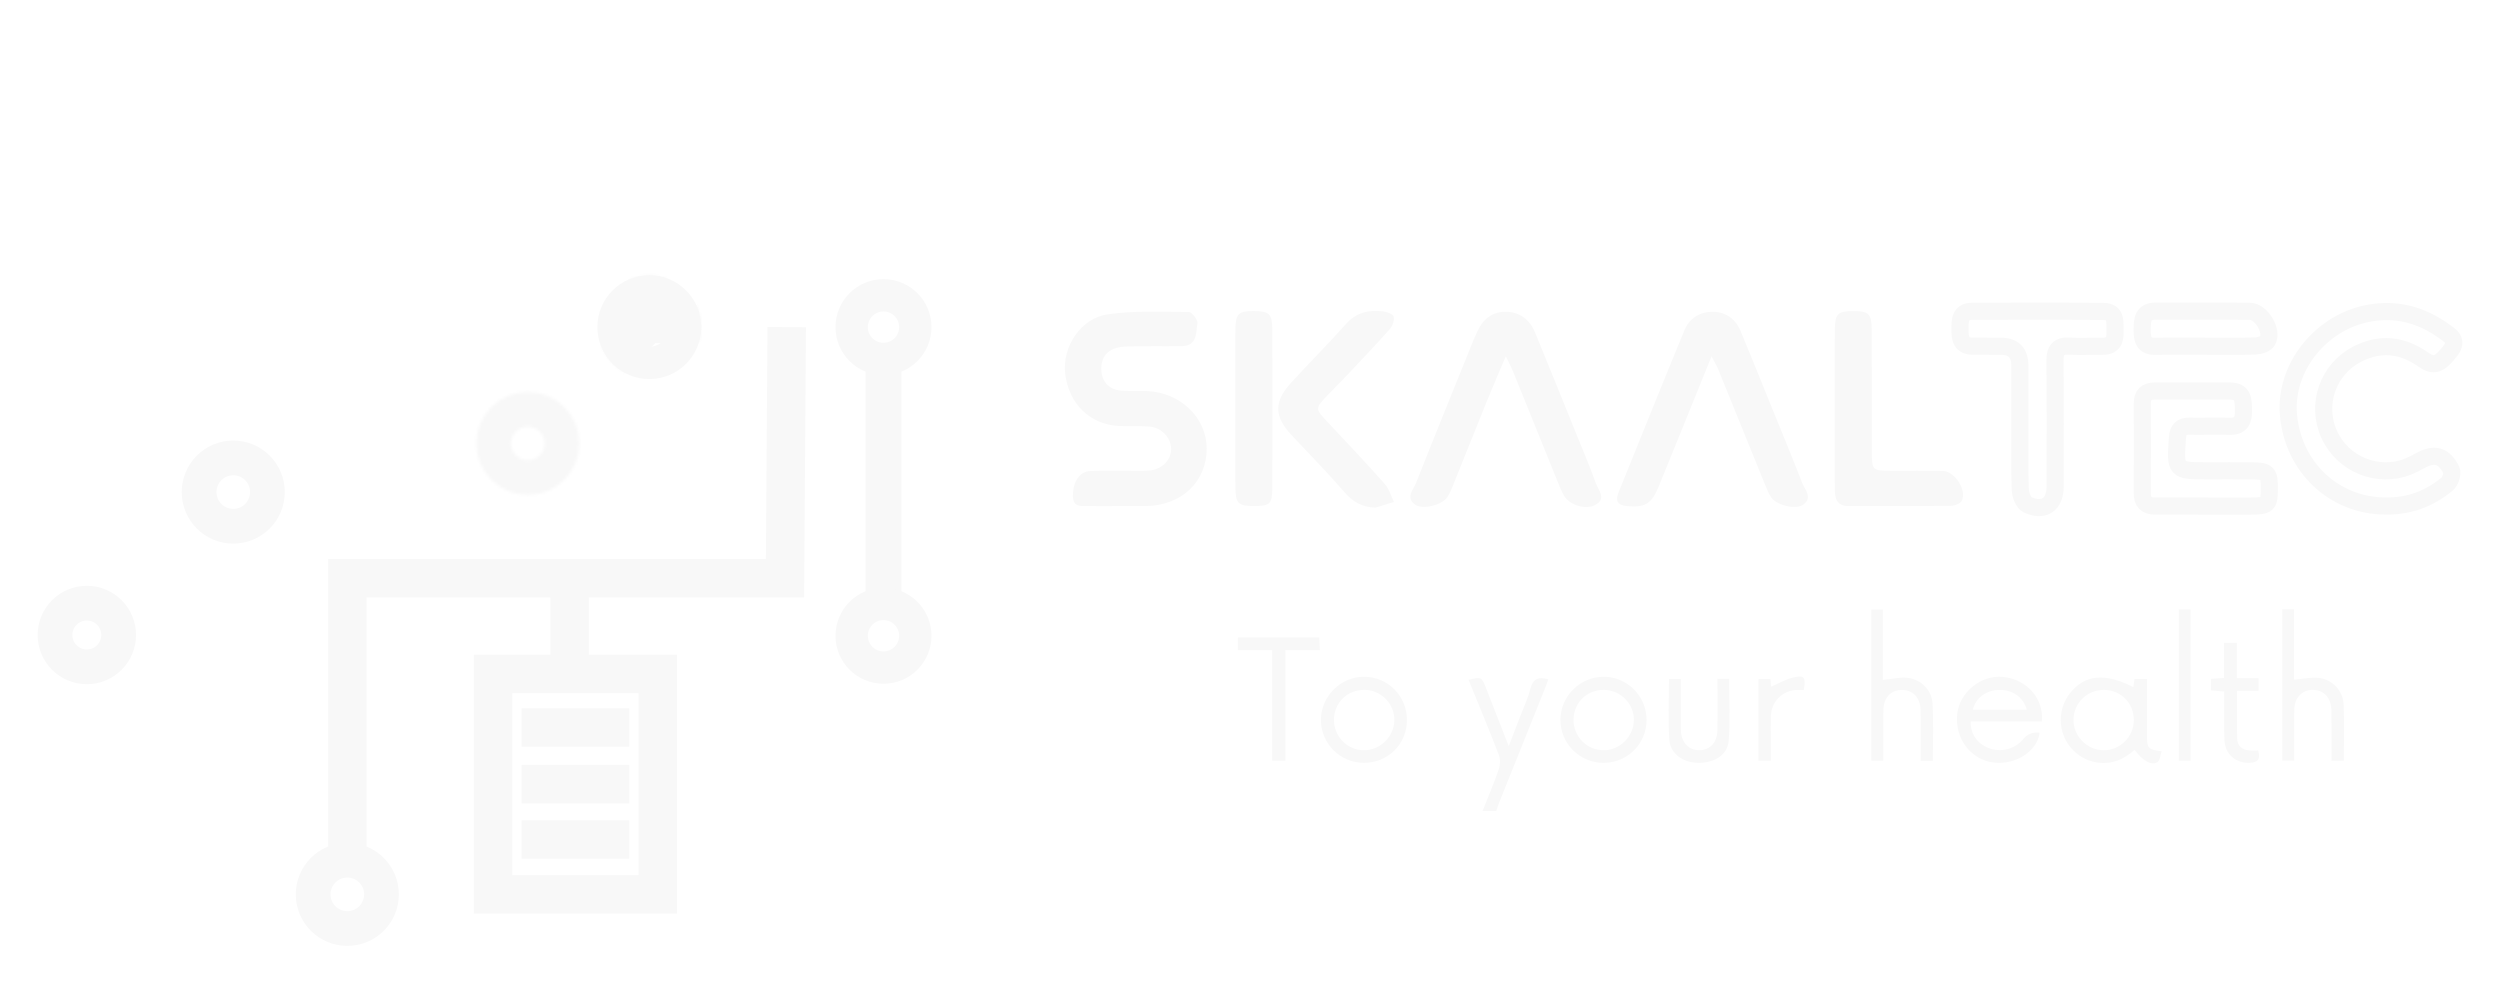 <?xml version="1.0" encoding="UTF-8"?>
<svg id="Layer_1" data-name="Layer 1" xmlns="http://www.w3.org/2000/svg" xmlns:xlink="http://www.w3.org/1999/xlink" viewBox="0 0 875.85 348.08" width="180" height="71.6">
  <defs>
    <style>
      .cls-1, .cls-2, .cls-3, .cls-4, .cls-5, .cls-6, .cls-7 {
        stroke-miterlimit: 10;
      }

      .cls-1, .cls-2, .cls-3, .cls-5, .cls-6, .cls-7 {
        stroke: #f8f8f8;
      }

      .cls-1, .cls-2, .cls-4 {
        stroke-width: 12.17px;
      }

      .cls-1, .cls-3, .cls-4, .cls-5, .cls-6, .cls-7 {
        fill: none;
      }

      .cls-8 {
        mask: url(#mask-1);
      }

      .cls-9 {
        mask: url(#mask);
      }

      .cls-10 {
        filter: url(#luminosity-invert-noclip);
      }

      .cls-2 {
        fill: #fff;
      }

      .cls-3 {
        stroke-width: 11.33px;
      }

      .cls-11 {
        filter: url(#luminosity-invert-noclip-2);
      }

      .cls-12 {
        fill: #f8f8f8;
      }

      .cls-4 {
        stroke: #fff;
      }

      .cls-5 {
        stroke-width: 12.55px;
      }

      .cls-6 {
        stroke-width: 6px;
      }

      .cls-7 {
        stroke-width: 13.48px;
      }
    </style>
    <filter id="luminosity-invert-noclip" x="92.27" y="37.76" width="290.67" height="269.8" color-interpolation-filters="sRGB" filterUnits="userSpaceOnUse">
      <feColorMatrix result="cm" values="-1 0 0 0 1 0 -1 0 0 1 0 0 -1 0 1 0 0 0 1 0"/>
      <feFlood flood-color="#fff" result="bg"/>
      <feBlend in="cm" in2="bg"/>
    </filter>
    <mask id="mask" x="92.27" y="37.76" width="290.67" height="269.8" maskUnits="userSpaceOnUse">
      <g class="cls-10">
        <circle class="cls-4" cx="184.92" cy="155.2" r="11.97"/>
      </g>
    </mask>
    <filter id="luminosity-invert-noclip-2" x="23.68" y="16.85" width="275.76" height="197.71" color-interpolation-filters="sRGB" filterUnits="userSpaceOnUse">
      <feColorMatrix result="cm" values="-1 0 0 0 1 0 -1 0 0 1 0 0 -1 0 1 0 0 0 1 0"/>
      <feFlood flood-color="#fff" result="bg"/>
      <feBlend in="cm" in2="bg"/>
    </filter>
    <mask id="mask-1" x="23.68" y="16.85" width="275.76" height="197.71" maskUnits="userSpaceOnUse">
      <g class="cls-11">
        <circle class="cls-2" cx="227.57" cy="114.45" r="11.97"/>
      </g>
    </mask>
  </defs>
  <g>
    <polyline class="cls-7" points="275.62 114.45 275.02 202.4 199.56 202.41"/>
    <g class="cls-9">
      <path class="cls-12" d="M206.65,186.81c-19.21-3.79-42.73-4.41-66.29-3.01-8.72.52-17.47,1.91-26,3.84-6.36,1.44-11.61,5.1-14.04,11.94-.7,1.96-3.2,3.27-4.87,4.88-.38-1.97-1.04-3.94-1.08-5.92-.18-8.16,4.03-13.19,13.4-15.94,4.94-1.45,9.98-2.55,14.96-3.83.39-.1.73-.38,1.09-.58-.27-.25-.51-.58-.82-.75-12.49-6.68-22.66-15.77-29.35-28.43-.53-1-.92-2.08-1.38-3.12,1.61-.17,3.9-1.11,4.7-.39,2.73,2.44,4.56,5.94,7.4,8.18,9.43,7.41,18.53,15.57,28.95,21.26,8.14,4.44,18.53-5.54,19.81-17.9,1.38-13.32,1.86-28,13.19-36.34,12.49-9.19,7.42-19.68,4.76-33.31-1.13-5.78-.69-11.88-.71-17.84-.05-11.1-6.67-18.28-14.25-25.13-1.76-1.59-2.42-4.4-3.58-6.65,2.5.76,5.49.88,7.41,2.38,8.2,6.38,14.86,14,17.03,24.63.05.26.27.48.4.72.32-.26.68-.5.96-.8,3.77-4.11,7.44-8.31,11.35-12.27.77-.78,2.47-.63,3.74-.9.09,1.49.81,3.45.13,4.39-1.69,2.36-3.83,4.51-6.13,6.31-9.63,7.54-12.12,23.14-4.19,32.6,13.14,15.68,27.47,33.15,27.08,53.87-.24,12.7,4.94,22.52,14.83,31.48,17.25,15.62,32.47,33.44,49.23,49.62,14.5,14,36.07,23.28,51.57,12.44,10.25-7.17,10-17.08,8.33-27.83-.51-3.95-3.75-7.75,1.63-11.67,4.12,2.42,5.61,13.38,7.39,20.3.15.58,1.6,1.44,1.96,1.25,10.15-5.42,20.86-5.13,31.7-3.08.72.14,1.81,1.95,1.6,2.61-.38,1.18-1.63,2.93-2.53,2.94-4.41.05-8.82-.45-13.23-.65-11.69-.52-20.71,10.06-25.03,20.97-.63,1.6.52,4.63,1.83,6.16,5.09,5.95,10.15,12.05,16.04,17.14,4.72,4.09,10.79,6.59,15.96,10.22,3.82,2.68,7.19,6.01,10.68,9.15.46.41.43,1.37.63,2.08-.74-.11-1.58-.03-2.2-.37-6.79-3.66-13.5-7.49-20.35-11.03-1.9-.98-4.21-1.18-6.33-1.74.21,2.18.17,4.42.67,6.53,1.58,6.66,3.4,13.27,5.01,19.93.17.71-.43,1.6-.67,2.4-.77-.34-1.97-.47-2.23-1.04-2.29-4.98-5.08-9.86-6.42-15.1-1.93-7.53-.95-16.35-4.51-22.81-5.58-10.15-16.76-16.26-27.82-14.97-29.41,3.44-53.13-16.42-70.38-37.33-15.99-19.38-23.06-24.26-41.04-29.49Z"/>
    </g>
    <g>
      <rect class="cls-7" x="172.75" y="235.96" width="57.69" height="77.21"/>
      <line class="cls-7" x1="182.72" y1="254.72" x2="220.46" y2="254.72"/>
      <line class="cls-7" x1="182.72" y1="274.56" x2="220.46" y2="274.56"/>
      <line class="cls-7" x1="182.72" y1="293.94" x2="220.46" y2="293.94"/>
    </g>
    <g class="cls-8">
      <polyline class="cls-7" points="30.42 214.53 30.83 114.45 81.76 114.45 81.72 163.91 81.76 114.45 125.96 114.45 125.43 23.59 226.82 23.59 226.82 113.31 202.55 137.58 226.82 113.31 299.44 113.31"/>
    </g>
    <circle class="cls-1" cx="81.72" cy="172.24" r="11.97"/>
    <circle class="cls-1" cx="30.42" cy="222.31" r="11.15"/>
    <polyline class="cls-7" points="121.68 300.64 121.68 202.41 199.56 202.41 199.56 230.68"/>
    <circle class="cls-1" cx="121.68" cy="313.17" r="11.97"/>
    <line class="cls-5" x1="309.52" y1="214.87" x2="309.52" y2="122.18"/>
    <circle class="cls-3" cx="309.52" cy="222.58" r="11.15"/>
    <circle class="cls-3" cx="309.52" cy="114.45" r="11.15"/>
    <circle class="cls-3" cx="227.48" cy="114.45" r="12.53"/>
  </g>
  <g>
    <path class="cls-12" d="M392.21,177.13c-3.5,0-7,.11-10.49-.04-2.46-.1-5.79.88-5.84-3.42-.06-5.01,2.34-8.65,6.09-8.81,4.66-.2,9.33-.07,13.99-.09,2.17,0,4.34.08,6.5-.07,4.49-.3,7.84-3.59,7.83-7.52-.01-3.95-3.28-7.53-7.61-7.89-3.48-.29-7-.05-10.49-.19-10.27-.44-17.78-7.74-19.02-18.39-1.08-9.26,5.39-19.38,14.93-20.75,9.31-1.34,18.9-.88,28.37-.81,1.09,0,3.22,2.72,3.03,3.89-.53,3.31,0,7.96-5.42,8.06-6.5.12-13-.06-19.49.14-5.74.18-8.63,2.82-8.76,7.49-.12,4.57,2.52,7.65,7.1,7.98,2.99.22,6,0,8.99.14,11.68.52,20.82,9.38,20.82,20.12,0,11.74-8.88,20.07-21.52,20.17-3,.02-6,0-9,0Z"/>
    <path class="cls-12" d="M599.63,124.65c-6.55,16.15-12.51,30.96-18.57,45.74-2.5,6.1-4.87,7.34-11.14,6.75-3.27-.31-4.05-1.86-2.91-4.69,7.68-19,15.32-38.01,23.13-56.95,1.74-4.21,5.45-6.44,9.93-6.42,4.52.02,7.94,2.47,9.71,6.69,3.54,8.45,6.93,16.96,10.38,25.45,3.76,9.26,7.61,18.49,11.22,27.81.91,2.36,3.75,5.06.45,7.56-2.58,1.95-9.41.31-11.33-2.52-.92-1.36-1.53-2.95-2.15-4.48-5.47-13.42-10.89-26.86-16.36-40.28-.48-1.17-1.15-2.26-2.37-4.64Z"/>
    <path class="cls-12" d="M527.56,124.64c-2.5,5.91-4.55,10.59-6.47,15.32-4.07,10.02-8.06,20.07-12.11,30.1-.56,1.38-1.14,2.8-1.98,4.01-1.94,2.81-8.76,4.45-11.33,2.5-3.3-2.5-.49-5.2.44-7.55,6.54-16.56,13.26-33.04,19.92-49.55.5-1.23,1.07-2.44,1.62-3.65,1.89-4.17,5.17-6.72,9.68-6.75,4.91-.03,8.55,2.61,10.44,7.2,5.07,12.31,10.04,24.65,15.04,36.99,2.12,5.24,4.36,10.45,6.23,15.78.87,2.48,3.97,5.51-.19,7.72-3.48,1.85-9.09-.05-10.97-3.36-.9-1.58-1.57-3.31-2.25-5-5.19-12.8-10.34-25.61-15.54-38.4-.55-1.37-1.26-2.67-2.55-5.35Z"/>
    <path class="cls-6" d="M835.73,177.12c-18-.03-32.44-13.64-34-32.05-1.38-16.27,11.09-32.08,27.67-35.39,9.97-1.99,18.8.44,26.88,6.21,2.24,1.6,4.97,3.23,2.24,6.78-3.8,4.95-5.83,5.76-9.6,3.11-7.33-5.13-14.95-6.03-23.04-1.89-10.3,5.27-14.65,17.64-9.86,28.17,4.76,10.48,17.08,15.49,27.69,11.22,1.39-.56,2.73-1.25,4.03-1.98,5.02-2.82,8.5-2,11.06,3.25.56,1.16-.32,3.92-1.44,4.85-6.21,5.16-13.43,7.89-21.62,7.71Z"/>
    <path class="cls-6" d="M707.65,148.43c0-6.83,0-13.66-.01-20.49q-.02-6.76-6.57-6.79c-3.33-.02-6.66-.05-10-.04-4.03,0-4.42-2.72-4.41-5.79.01-3.09-.13-6.4,4.27-6.42,15.33-.06,30.66-.1,45.98.05,4.82.05,3.92,3.98,4.07,7.05.15,3.11-.76,5.21-4.41,5.14-3.83-.08-7.68.2-11.49-.04-4-.25-5.18,1.47-5.14,5.29.15,14.66.07,29.32.05,43.98-.01,6.22-3.97,8.97-9.69,6.28-1.39-.65-2.46-3.4-2.52-5.23-.28-7.65-.12-15.32-.12-22.99Z"/>
    <path class="cls-12" d="M642.79,142.66c0-9.15-.08-18.3.02-27.45.06-5.48,1.12-6.38,6.48-6.38,5.35,0,6.4.91,6.44,6.43.09,14.14.03,28.29.05,42.43,0,6.99.08,7.06,6.86,7.09,5.99.02,11.98-.06,17.97.05,4.2.08,8.56,6.79,6.67,10.45-.51.98-2.42,1.74-3.7,1.76-11.98.13-23.96.04-35.94.09-4.25.02-4.82-2.79-4.84-6.01-.04-9.48-.01-18.97-.02-28.45Z"/>
    <path class="cls-6" d="M773.04,177.11c-6,0-12-.04-17.99.02-3.14.03-4.54-1.39-4.52-4.53.05-10.5.04-20.99.01-31.49,0-2.92,1.41-4.27,4.27-4.27,8.83,0,17.66.01,26.49,0,4.67,0,4.61,3.22,4.68,6.57.07,3.46-.62,5.9-4.86,5.77-4.66-.15-9.33.06-13.99-.03-2.92-.05-4.09,1.15-4.29,4.12-.79,11.48-.83,11.52,10.43,11.52,5.16,0,10.33-.03,15.49.01,5.77.05,6.29.61,6.27,6.3-.02,5.58-.45,6-6.49,6.04-5.16.03-10.33,0-15.49,0v-.03Z"/>
    <path class="cls-12" d="M481.96,177.69c-4.7-.11-7.95-1.95-10.96-5.44-5.97-6.92-12.42-13.43-18.66-20.12-5.9-6.32-6.07-11.52-.22-17.97,6.37-7.02,13.12-13.7,19.41-20.78,3.64-4.1,8.04-5.07,13.05-4.44,1.34.17,3.47.95,3.67,1.81.3,1.3-.37,3.28-1.32,4.35-4.85,5.48-9.91,10.77-14.92,16.1-2.17,2.3-4.41,4.53-6.61,6.8-4.83,5-4.77,4.95-.16,9.84,6.73,7.14,13.45,14.29,19.96,21.63,1.49,1.68,2.11,4.13,3.13,6.22-2.13.66-4.25,1.33-6.38,1.99Z"/>
    <path class="cls-12" d="M432.78,142.38c0-8.98-.07-17.95.02-26.93.06-5.79,1.08-6.69,6.73-6.63,5.19.06,6.19.98,6.21,6.65.07,18.45.06,36.9,0,55.36-.02,5.6-.84,6.3-6.42,6.29-5.44,0-6.44-.83-6.51-6.32-.11-9.47-.03-18.95-.04-28.43Z"/>
    <path class="cls-6" d="M772.74,121.13c-5.83,0-11.66-.11-17.49.04-4.32.11-4.79-2.46-4.76-5.84.03-3.41.14-6.49,4.76-6.48,10.99.03,21.98-.08,32.97.05,4.02.05,8.14,6.89,6.17,10.35-.61,1.07-2.73,1.75-4.18,1.8-5.82.2-11.66.08-17.48.08Z"/>
    <g>
      <path class="cls-12" d="M519.4,283.97c1.92-4.86,3.98-9.67,5.68-14.61.53-1.52.59-3.57.02-5.05-3.39-8.81-7.03-17.52-10.6-26.29,4.47-1.11,4.58-1.05,6.1,2.85,2.56,6.54,5.12,13.08,7.97,20.38,1.53-3.96,2.8-7.23,4.05-10.5,1.22-3.2,2.71-6.32,3.55-9.62.88-3.45,2.75-4.33,6.27-3.28-.36.97-.69,1.96-1.08,2.94-5.43,13.54-10.87,27.08-16.3,40.62-.33.83-.56,1.71-.84,2.56h-4.84Z"/>
      <path class="cls-12" d="M747.41,240.57c.13-.92.25-1.79.39-2.85h4.38c0,2.21,0,4.47,0,6.73,0,4.53-.02,9.06,0,13.59.02,3.91.51,4.44,5.12,5.02-.48,1.37-.54,3.19-1.43,3.77-2.07,1.36-5.23-.45-8.03-4.3-3.8,3.46-8.24,5.29-13.43,4.39-3.59-.62-6.59-2.39-8.95-5.19-4.54-5.38-4.66-13.38-.3-18.98,5.12-6.56,12.21-7.28,22.24-2.18ZM737.16,241.54c-5.91-.05-10.64,4.54-10.73,10.4-.09,5.76,4.68,10.66,10.47,10.75,5.77.09,10.61-4.66,10.67-10.49.06-5.94-4.5-10.61-10.41-10.66Z"/>
      <path class="cls-12" d="M715.34,252.6h-24.91c-.23,4.14,2.17,7.65,6.1,9.24,4.38,1.77,9.31.54,12.3-3.08q2.21-2.68,5.72-2.22c-.72,6.35-8.29,11.33-15.94,10.47-8.16-.91-13.9-8.52-12.91-17.11.88-7.61,8.36-13.64,16.01-12.91,8.34.8,14.41,7.62,13.63,15.61ZM691.18,248.49h18.88c-1.22-4.43-4.97-7.05-9.77-6.94-4.49.1-8.2,2.86-9.11,6.94Z"/>
      <path class="cls-12" d="M659.64,238.05c3.23-.31,6.02-1.06,8.68-.74,4.75.57,8.49,4.35,8.74,9.08.36,6.6.09,13.24.09,20.01h-4.27c0-1.23,0-2.48,0-3.74,0-4.74.09-9.48-.04-14.21-.12-4.33-2.85-7-6.76-6.89-3.71.1-6.21,2.83-6.26,7.07-.07,5.83-.02,11.66-.02,17.7h-4.19v-52.93h4.04v24.66Z"/>
      <path class="cls-12" d="M799.57,213.3h4.09v24.67c3.21-.26,6.1-.97,8.85-.61,4.7.61,8.33,4.54,8.55,9.26.3,6.51.07,13.05.07,19.74h-4.31c0-5.94.05-11.75-.02-17.56-.05-4.06-2.18-6.73-5.52-7.19-4.26-.59-7.45,2.27-7.52,6.96-.09,5.83-.02,11.67-.02,17.73h-4.17v-53Z"/>
      <path class="cls-12" d="M561.9,267.1c-8.44.04-15.25-6.71-15.22-15.09.03-8.21,6.79-14.99,15.01-15.07,8.34-.08,15.19,6.77,15.17,15.16-.02,8.3-6.66,14.95-14.97,14.99ZM551.27,251.91c-.07,5.89,4.52,10.66,10.37,10.77,5.73.11,10.65-4.68,10.77-10.46.12-5.78-4.62-10.62-10.46-10.68-5.97-.07-10.61,4.44-10.67,10.37Z"/>
      <path class="cls-12" d="M492.91,252.04c0,8.48-6.66,15.11-15.16,15.06-8.28-.05-14.96-6.75-14.97-15.02-.01-8.32,6.95-15.24,15.24-15.14,8.29.1,14.88,6.79,14.89,15.1ZM477.98,241.53c-5.92-.05-10.57,4.48-10.64,10.35-.07,5.98,4.68,10.84,10.58,10.8,5.73-.03,10.55-4.86,10.58-10.59.02-5.77-4.7-10.52-10.51-10.57Z"/>
      <path class="cls-12" d="M445.67,227.63h-11.98v-4.47h28.48c.07,1.33.14,2.68.23,4.44h-12.07v38.75h-4.65v-38.72Z"/>
      <path class="cls-12" d="M601.7,237.66h4.07c0,7.36.45,14.6-.15,21.76-.42,4.97-5.15,7.79-10.74,7.68-5.31-.1-9.72-3.2-10.05-8.15-.47-6.99-.12-14.03-.12-21.25h4.16c0,4.76,0,9.46,0,14.17,0,1.41-.03,2.82.04,4.23.21,3.95,2.84,6.62,6.44,6.58,3.64-.04,6.21-2.65,6.31-6.7.12-5.03.04-10.07.05-15.11,0-.99,0-1.97,0-3.2Z"/>
      <path class="cls-12" d="M791.11,262.78c.99,3.18-.32,4.2-2.98,4.31-4.82.2-8.6-3.01-8.81-7.91-.2-4.52-.07-9.05-.09-13.58,0-1.09,0-2.17,0-3.48-1.64-.15-3-.27-4.62-.41v-4.04c1.35-.1,2.72-.2,4.55-.33v-12.28h4.51v12.37h7.6v4.42h-7.55c0,5.84-.08,11.26.04,16.68.06,2.57,1.64,4.02,4.22,4.23.99.08,2,.01,3.13.01Z"/>
      <path class="cls-12" d="M763.32,213.35h4.13v53.01h-4.13v-53.01Z"/>
      <path class="cls-12" d="M620.39,266.36h-4.33v-28.62h4.19c.09,1.06.18,2.02.24,2.69,2.51-1.09,4.94-2.52,7.55-3.18,4.09-1.03,4.67-.26,3.92,4.31-.84,0-1.72-.04-2.6,0-5.05.29-8.8,4.12-8.95,9.19-.07,2.61-.02,5.23-.02,7.84,0,2.5,0,5,0,7.77Z"/>
    </g>
  </g>
</svg>